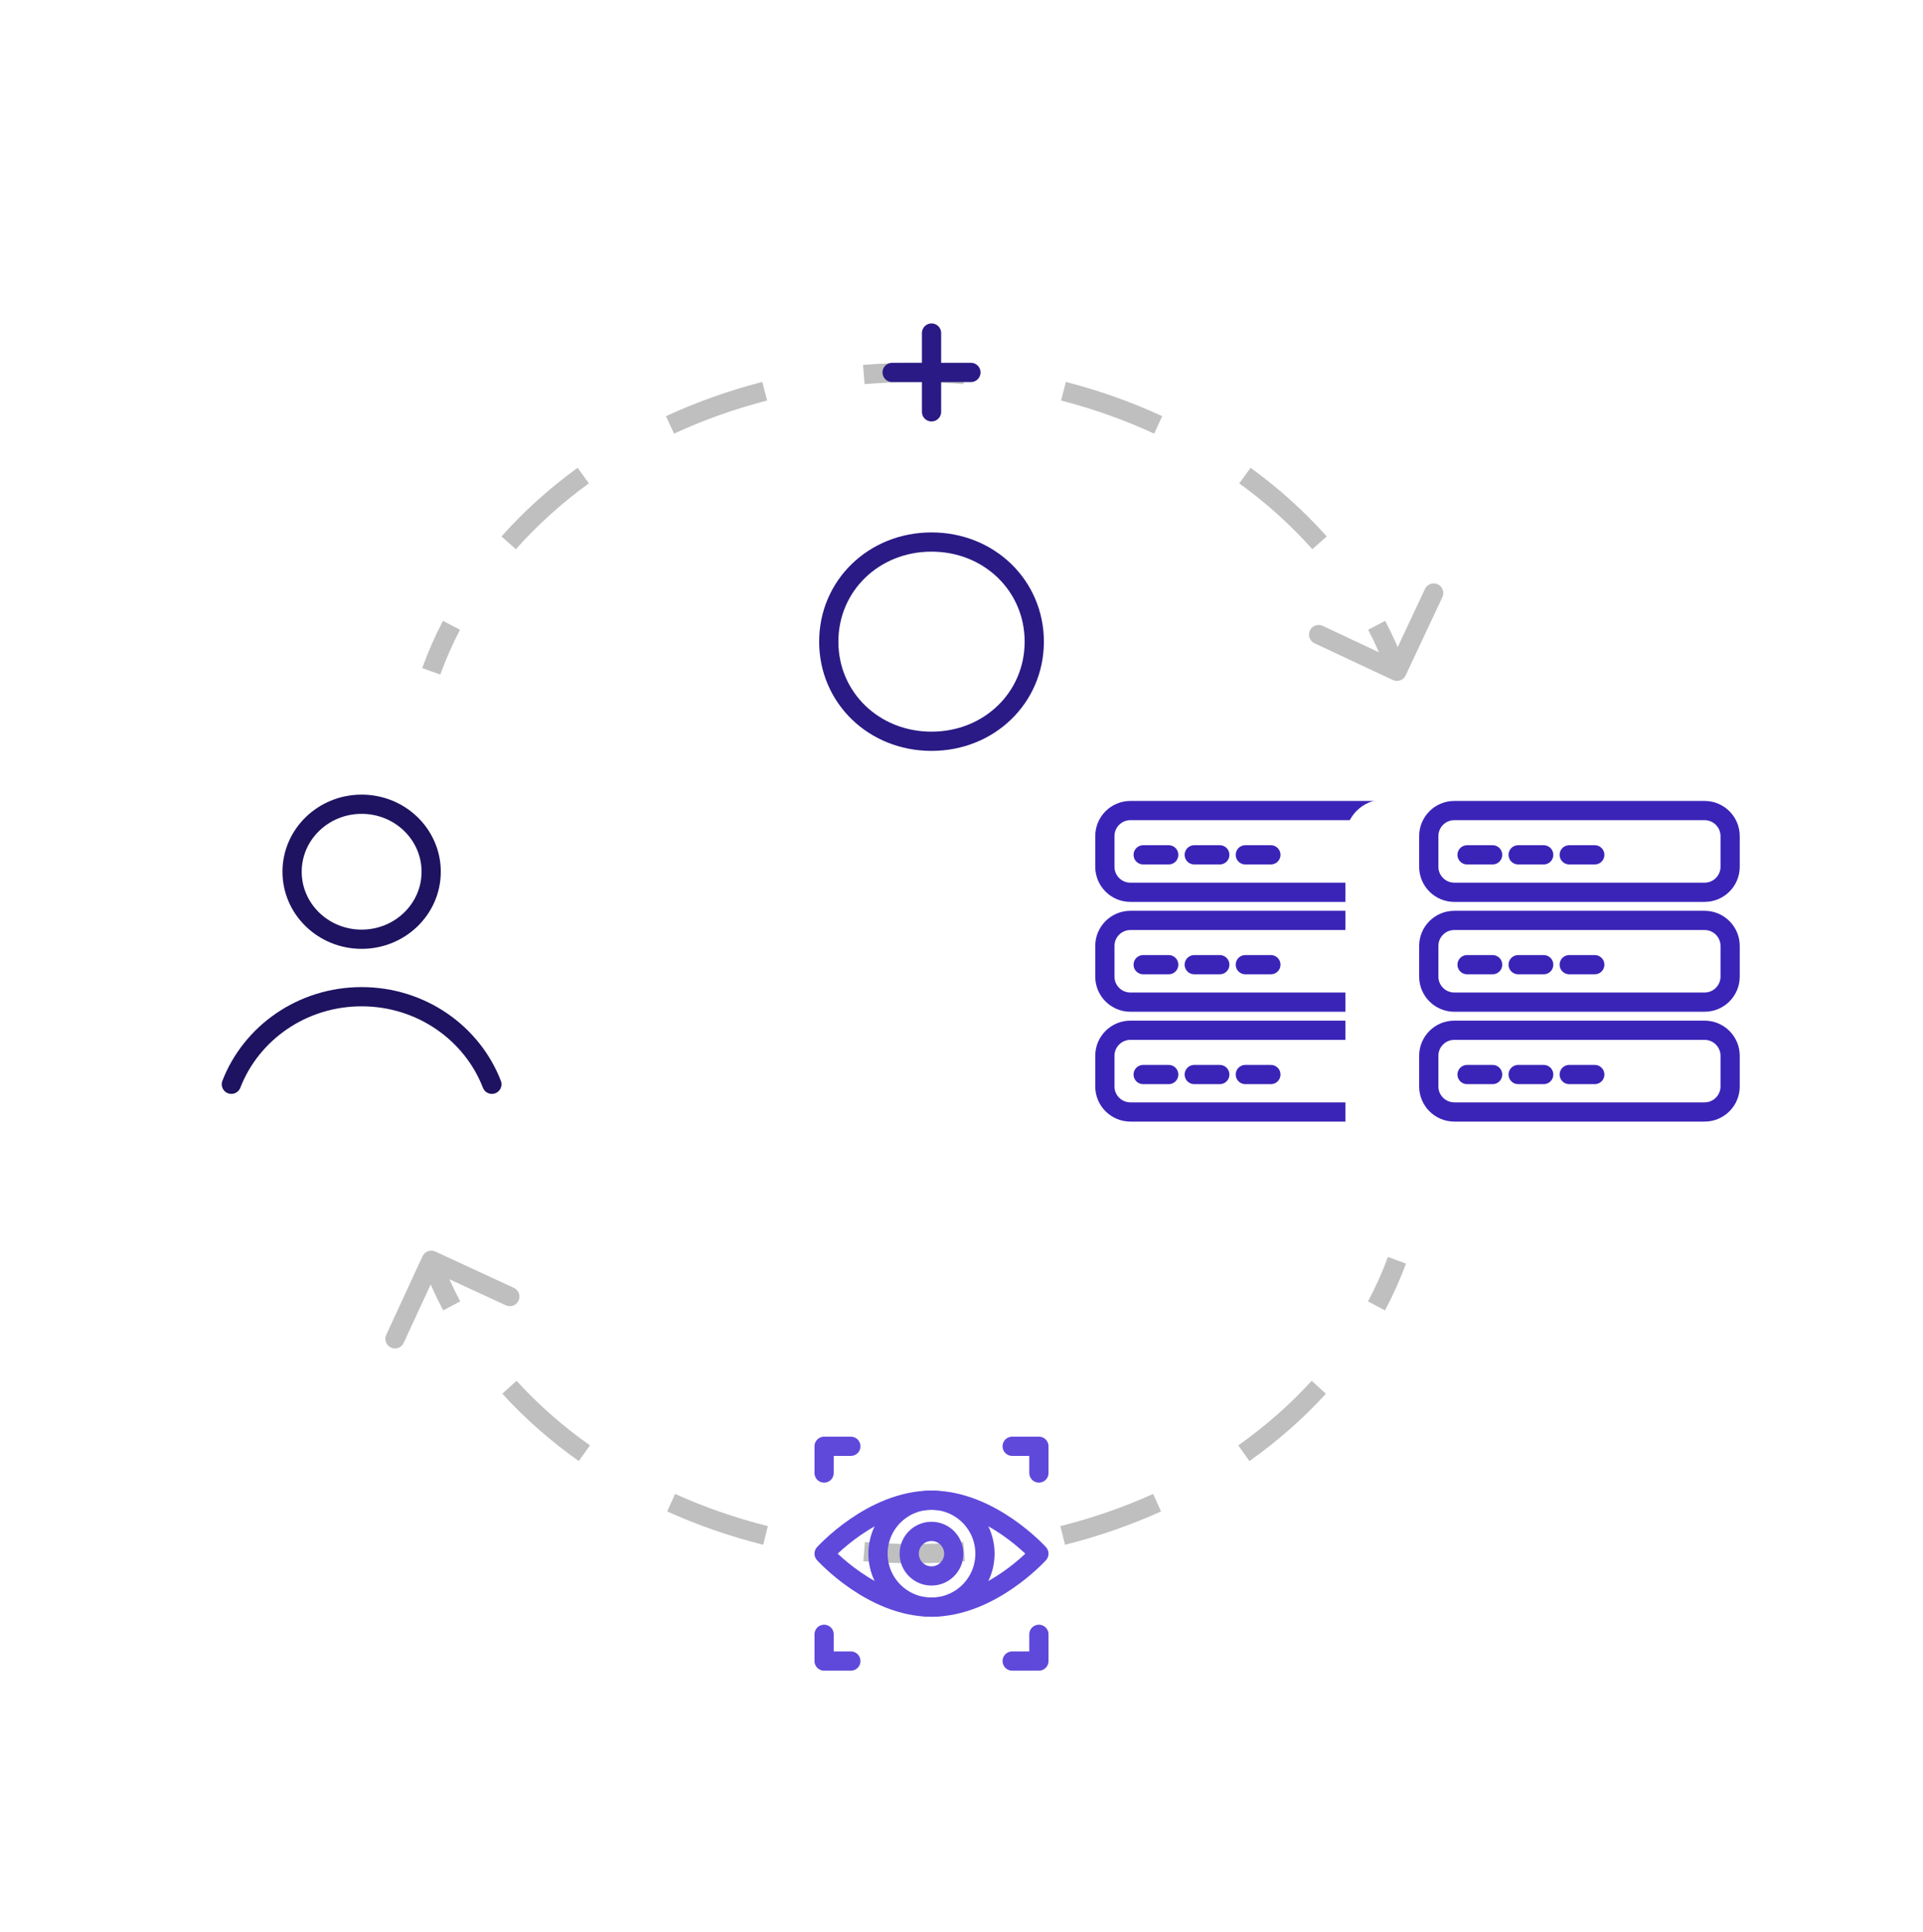 <?xml version="1.0" encoding="UTF-8"?> <svg xmlns="http://www.w3.org/2000/svg" width="200" height="201" viewBox="0 0 200 201" fill="none"><g clip-path="url(#clip0_1801_36691)"><g filter="url(#filter0_dd_1801_36691)"><path d="M64.458 97.696C64.458 112.333 52.69 123.757 37.612 123.757C22.534 123.757 10.766 112.333 10.766 97.696C10.766 83.059 22.534 71.635 37.612 71.635C52.69 71.635 64.458 83.059 64.458 97.696Z" fill="white"></path></g><path d="M44.844 90.675C44.844 94.553 41.606 97.696 37.612 97.696C33.617 97.696 30.379 94.553 30.379 90.675C30.379 86.797 33.617 83.654 37.612 83.654C41.606 83.654 44.844 86.797 44.844 90.675Z" stroke="#1E1360" stroke-width="2" stroke-miterlimit="10" stroke-linecap="round" stroke-linejoin="round"></path><path d="M51.158 112.783C49.1 107.461 43.811 103.674 37.61 103.674C31.409 103.674 26.12 107.461 24.062 112.783" stroke="#1E1360" stroke-width="2" stroke-miterlimit="10" stroke-linecap="round" stroke-linejoin="round"></path><g filter="url(#filter1_dd_1801_36691)"><path fill-rule="evenodd" clip-rule="evenodd" d="M106.242 119.758C106.242 121.967 108.033 123.758 110.242 123.758L122.678 123.758H151.55C153.759 123.758 155.55 121.967 155.55 119.758V81.162C155.55 78.953 153.759 77.162 151.55 77.162H110.242C108.033 77.162 106.242 78.953 106.242 81.162V119.758Z" fill="white"></path></g><path d="M146.254 113.008C146.254 114.475 145.065 115.664 143.598 115.664H117.566C116.099 115.664 114.91 114.475 114.91 113.008V109.82C114.91 108.353 116.099 107.164 117.566 107.164H143.598C145.065 107.164 146.254 108.353 146.254 109.82V113.008Z" stroke="#3A24B8" stroke-width="2" stroke-miterlimit="10" stroke-linecap="round" stroke-linejoin="round"></path><path d="M118.895 111.769H121.551" stroke="#3A24B8" stroke-width="2" stroke-miterlimit="10" stroke-linecap="round" stroke-linejoin="round"></path><path d="M124.207 111.769H126.863" stroke="#3A24B8" stroke-width="2" stroke-miterlimit="10" stroke-linecap="round" stroke-linejoin="round"></path><path d="M129.52 111.769H132.176" stroke="#3A24B8" stroke-width="2" stroke-miterlimit="10" stroke-linecap="round" stroke-linejoin="round"></path><path d="M146.254 101.582C146.254 103.049 145.065 104.238 143.598 104.238H117.566C116.099 104.238 114.91 103.049 114.91 101.582V98.394C114.91 96.928 116.099 95.738 117.566 95.738H143.598C145.065 95.738 146.254 96.928 146.254 98.394V101.582Z" stroke="#3A24B8" stroke-width="2" stroke-miterlimit="10" stroke-linecap="round" stroke-linejoin="round"></path><path d="M118.895 100.343H121.551" stroke="#3A24B8" stroke-width="2" stroke-miterlimit="10" stroke-linecap="round" stroke-linejoin="round"></path><path d="M124.207 100.343H126.863" stroke="#3A24B8" stroke-width="2" stroke-miterlimit="10" stroke-linecap="round" stroke-linejoin="round"></path><path d="M129.52 100.343H132.176" stroke="#3A24B8" stroke-width="2" stroke-miterlimit="10" stroke-linecap="round" stroke-linejoin="round"></path><path d="M146.254 90.156C146.254 91.623 145.065 92.812 143.598 92.812H117.566C116.099 92.812 114.91 91.623 114.91 90.156V86.969C114.91 85.502 116.099 84.312 117.566 84.312H143.598C145.065 84.312 146.254 85.502 146.254 86.969V90.156Z" stroke="#3A24B8" stroke-width="2" stroke-miterlimit="10" stroke-linecap="round" stroke-linejoin="round"></path><path d="M118.895 88.917H121.551" stroke="#3A24B8" stroke-width="2" stroke-miterlimit="10" stroke-linecap="round" stroke-linejoin="round"></path><path d="M124.207 88.917H126.863" stroke="#3A24B8" stroke-width="2" stroke-miterlimit="10" stroke-linecap="round" stroke-linejoin="round"></path><path d="M129.52 88.917H132.176" stroke="#3A24B8" stroke-width="2" stroke-miterlimit="10" stroke-linecap="round" stroke-linejoin="round"></path><g filter="url(#filter2_dd_1801_36691)"><path fill-rule="evenodd" clip-rule="evenodd" d="M139.93 119.758C139.93 121.967 141.721 123.758 143.93 123.758L156.365 123.758H185.237C187.447 123.758 189.237 121.967 189.237 119.758V81.162C189.237 78.953 187.447 77.162 185.237 77.162H143.93C141.721 77.162 139.93 78.953 139.93 81.162V119.758Z" fill="white"></path></g><path d="M179.941 113.008C179.941 114.475 178.752 115.664 177.285 115.664H151.254C149.787 115.664 148.598 114.475 148.598 113.008V109.82C148.598 108.353 149.787 107.164 151.254 107.164H177.285C178.752 107.164 179.941 108.353 179.941 109.82V113.008Z" stroke="#3A24B8" stroke-width="2" stroke-miterlimit="10" stroke-linecap="round" stroke-linejoin="round"></path><path d="M152.582 111.769H155.238" stroke="#3A24B8" stroke-width="2" stroke-miterlimit="10" stroke-linecap="round" stroke-linejoin="round"></path><path d="M157.895 111.769H160.551" stroke="#3A24B8" stroke-width="2" stroke-miterlimit="10" stroke-linecap="round" stroke-linejoin="round"></path><path d="M163.207 111.769H165.863" stroke="#3A24B8" stroke-width="2" stroke-miterlimit="10" stroke-linecap="round" stroke-linejoin="round"></path><path d="M179.941 101.582C179.941 103.049 178.752 104.238 177.285 104.238H151.254C149.787 104.238 148.598 103.049 148.598 101.582V98.394C148.598 96.928 149.787 95.738 151.254 95.738H177.285C178.752 95.738 179.941 96.928 179.941 98.394V101.582Z" stroke="#3A24B8" stroke-width="2" stroke-miterlimit="10" stroke-linecap="round" stroke-linejoin="round"></path><path d="M152.582 100.343H155.238" stroke="#3A24B8" stroke-width="2" stroke-miterlimit="10" stroke-linecap="round" stroke-linejoin="round"></path><path d="M157.895 100.343H160.551" stroke="#3A24B8" stroke-width="2" stroke-miterlimit="10" stroke-linecap="round" stroke-linejoin="round"></path><path d="M163.207 100.343H165.863" stroke="#3A24B8" stroke-width="2" stroke-miterlimit="10" stroke-linecap="round" stroke-linejoin="round"></path><path d="M179.941 90.156C179.941 91.623 178.752 92.812 177.285 92.812H151.254C149.787 92.812 148.598 91.623 148.598 90.156V86.969C148.598 85.502 149.787 84.312 151.254 84.312H177.285C178.752 84.312 179.941 85.502 179.941 86.969V90.156Z" stroke="#3A24B8" stroke-width="2" stroke-miterlimit="10" stroke-linecap="round" stroke-linejoin="round"></path><path d="M152.582 88.917H155.238" stroke="#3A24B8" stroke-width="2" stroke-miterlimit="10" stroke-linecap="round" stroke-linejoin="round"></path><path d="M157.895 88.917H160.551" stroke="#3A24B8" stroke-width="2" stroke-miterlimit="10" stroke-linecap="round" stroke-linejoin="round"></path><path d="M163.207 88.917H165.863" stroke="#3A24B8" stroke-width="2" stroke-miterlimit="10" stroke-linecap="round" stroke-linejoin="round"></path><path d="M144.863 70.735C145.362 70.97 145.958 70.754 146.193 70.255L150.016 62.107C150.25 61.607 150.035 61.011 149.535 60.777C149.035 60.542 148.44 60.757 148.205 61.257L144.807 68.5L137.564 65.101C137.065 64.867 136.469 65.082 136.234 65.582C136 66.082 136.215 66.677 136.715 66.912L144.863 70.735ZM45.792 70.169C46.368 68.574 47.054 67.017 47.843 65.505L46.07 64.58C45.241 66.17 44.518 67.809 43.911 69.49L45.792 70.169ZM53.651 57.127C55.877 54.623 58.425 52.325 61.248 50.277L60.074 48.658C57.139 50.787 54.481 53.182 52.156 55.799L53.651 57.127ZM70.103 45.104C73.151 43.696 76.391 42.537 79.782 41.661L79.282 39.725C75.776 40.63 72.423 41.829 69.264 43.289L70.103 45.104ZM89.922 39.953C91.615 39.814 93.332 39.742 95.069 39.742V37.742C93.277 37.742 91.505 37.816 89.757 37.96L89.922 39.953ZM95.069 39.742C96.807 39.742 98.524 39.814 100.217 39.953L100.381 37.96C98.634 37.816 96.862 37.742 95.069 37.742V39.742ZM110.357 41.661C113.748 42.537 116.987 43.696 120.036 45.104L120.874 43.289C117.716 41.829 114.363 40.63 110.857 39.725L110.357 41.661ZM128.89 50.277C131.713 52.325 134.262 54.623 136.488 57.127L137.983 55.799C135.657 53.182 133 50.787 130.065 48.658L128.89 50.277ZM142.296 65.505C143.085 67.017 143.77 68.574 144.347 70.169L146.228 69.49C145.62 67.809 144.898 66.17 144.069 64.58L142.296 65.505ZM144.863 70.735C145.362 70.97 145.958 70.754 146.193 70.255L150.016 62.107C150.25 61.607 150.035 61.011 149.535 60.777C149.035 60.542 148.44 60.757 148.205 61.257L144.807 68.5L137.564 65.101C137.065 64.867 136.469 65.082 136.234 65.582C136 66.082 136.215 66.677 136.715 66.912L144.863 70.735ZM45.792 70.169C46.368 68.574 47.054 67.017 47.843 65.505L46.07 64.58C45.241 66.17 44.518 67.809 43.911 69.49L45.792 70.169ZM53.651 57.127C55.877 54.623 58.425 52.325 61.248 50.277L60.074 48.658C57.139 50.787 54.481 53.182 52.156 55.799L53.651 57.127ZM70.103 45.104C73.151 43.696 76.391 42.537 79.782 41.661L79.282 39.725C75.776 40.63 72.423 41.829 69.264 43.289L70.103 45.104ZM89.922 39.953C91.615 39.814 93.332 39.742 95.069 39.742V37.742C93.277 37.742 91.505 37.816 89.757 37.96L89.922 39.953ZM95.069 39.742C96.807 39.742 98.524 39.814 100.217 39.953L100.381 37.96C98.634 37.816 96.862 37.742 95.069 37.742V39.742ZM110.357 41.661C113.748 42.537 116.987 43.696 120.036 45.104L120.874 43.289C117.716 41.829 114.363 40.63 110.857 39.725L110.357 41.661ZM128.89 50.277C131.713 52.325 134.262 54.623 136.488 57.127L137.983 55.799C135.657 53.182 133 50.787 130.065 48.658L128.89 50.277ZM142.296 65.505C143.085 67.017 143.77 68.574 144.347 70.169L146.228 69.49C145.62 67.809 144.898 66.17 144.069 64.58L142.296 65.505Z" fill="#BFBFBF"></path><path d="M45.273 130.182C44.771 129.951 44.177 130.169 43.946 130.671L40.171 138.841C39.939 139.342 40.158 139.937 40.659 140.168C41.161 140.4 41.755 140.181 41.987 139.68L45.342 132.417L52.604 135.772C53.105 136.004 53.7 135.785 53.931 135.284C54.163 134.783 53.944 134.188 53.443 133.957L45.273 130.182ZM144.351 130.745C143.769 132.324 143.076 133.866 142.279 135.363L144.044 136.303C144.883 134.728 145.614 133.103 146.228 131.436L144.351 130.745ZM136.419 143.625C134.183 146.082 131.623 148.336 128.787 150.344L129.943 151.976C132.891 149.889 135.561 147.54 137.898 144.971L136.419 143.625ZM119.93 155.394C116.89 156.765 113.66 157.892 110.28 158.744L110.769 160.683C114.261 159.803 117.603 158.637 120.752 157.217L119.93 155.394ZM100.19 160.402C98.506 160.538 96.799 160.607 95.071 160.607L95.071 162.607C96.852 162.607 98.614 162.536 100.35 162.396L100.19 160.402ZM95.071 160.607C93.344 160.607 91.636 160.538 89.952 160.402L89.792 162.396C91.529 162.536 93.29 162.607 95.071 162.607L95.071 160.607ZM79.862 158.744C76.482 157.892 73.253 156.765 70.213 155.394L69.39 157.217C72.54 158.637 75.881 159.803 79.374 160.683L79.862 158.744ZM61.355 150.344C58.52 148.336 55.959 146.082 53.723 143.625L52.244 144.971C54.582 147.54 57.252 149.889 60.199 151.976L61.355 150.344ZM47.864 135.363C47.066 133.866 46.373 132.324 45.792 130.745L43.915 131.436C44.529 133.103 45.259 134.728 46.099 136.303L47.864 135.363ZM45.273 130.182C44.771 129.951 44.177 130.169 43.946 130.671L40.171 138.841C39.939 139.342 40.158 139.937 40.659 140.168C41.161 140.4 41.755 140.181 41.987 139.68L45.342 132.417L52.604 135.772C53.105 136.004 53.7 135.785 53.931 135.284C54.163 134.783 53.944 134.188 53.443 133.957L45.273 130.182ZM144.351 130.745C143.769 132.324 143.076 133.866 142.279 135.363L144.044 136.303C144.883 134.728 145.614 133.103 146.228 131.436L144.351 130.745ZM136.419 143.625C134.183 146.082 131.623 148.336 128.787 150.344L129.943 151.976C132.891 149.889 135.561 147.54 137.898 144.971L136.419 143.625ZM119.93 155.394C116.89 156.765 113.66 157.892 110.28 158.744L110.769 160.683C114.261 159.803 117.603 158.637 120.752 157.217L119.93 155.394ZM100.19 160.402C98.506 160.538 96.799 160.607 95.071 160.607L95.071 162.607C96.852 162.607 98.614 162.536 100.35 162.396L100.19 160.402ZM95.071 160.607C93.344 160.607 91.636 160.538 89.952 160.402L89.792 162.396C91.529 162.536 93.29 162.607 95.071 162.607L95.071 160.607ZM79.862 158.744C76.482 157.892 73.253 156.765 70.213 155.394L69.39 157.217C72.54 158.637 75.881 159.803 79.374 160.683L79.862 158.744ZM61.355 150.344C58.52 148.336 55.959 146.082 53.723 143.625L52.244 144.971C54.582 147.54 57.252 149.889 60.199 151.976L61.355 150.344ZM47.864 135.363C47.066 133.866 46.373 132.324 45.792 130.745L43.915 131.436C44.529 133.103 45.259 134.728 46.099 136.303L47.864 135.363Z" fill="#BFBFBF"></path><path d="M105.27 150.438H108.05V153.218" stroke="#5F49DB" stroke-width="2" stroke-miterlimit="10" stroke-linecap="round" stroke-linejoin="round"></path><path d="M88.492 150.438H85.711V153.218" stroke="#5F49DB" stroke-width="2" stroke-miterlimit="10" stroke-linecap="round" stroke-linejoin="round"></path><path d="M105.27 172.777H108.05V169.996" stroke="#5F49DB" stroke-width="2" stroke-miterlimit="10" stroke-linecap="round" stroke-linejoin="round"></path><path d="M88.492 172.777H85.711V169.996" stroke="#5F49DB" stroke-width="2" stroke-miterlimit="10" stroke-linecap="round" stroke-linejoin="round"></path><path d="M108.05 161.608C108.05 161.608 103.05 167.169 96.881 167.169C90.712 167.169 85.711 161.608 85.711 161.608C85.711 161.608 90.712 156.046 96.881 156.046C103.05 156.046 108.05 161.608 108.05 161.608Z" stroke="#5F49DB" stroke-width="2" stroke-miterlimit="10" stroke-linecap="round" stroke-linejoin="round"></path><path d="M96.878 167.169C99.95 167.169 102.44 164.679 102.44 161.608C102.44 158.536 99.95 156.046 96.878 156.046C93.806 156.046 91.316 158.536 91.316 161.608C91.316 164.679 93.806 167.169 96.878 167.169Z" stroke="#5F49DB" stroke-width="2" stroke-miterlimit="10" stroke-linecap="round" stroke-linejoin="round"></path><path d="M96.88 163.925C98.16 163.925 99.197 162.887 99.197 161.607C99.197 160.328 98.16 159.29 96.88 159.29C95.6 159.29 94.562 160.328 94.562 161.607C94.562 162.887 95.6 163.925 96.88 163.925Z" stroke="#5F49DB" stroke-width="2" stroke-miterlimit="10" stroke-linecap="round" stroke-linejoin="round"></path><g filter="url(#filter3_dd_1801_36691)"><path d="M107.568 38.743C107.568 44.563 102.884 49.105 96.882 49.105C90.88 49.105 86.195 44.563 86.195 38.743C86.195 32.923 90.88 28.38 96.882 28.38C102.884 28.38 107.568 32.923 107.568 38.743Z" fill="white"></path><path d="M107.568 38.743C107.568 44.563 102.884 49.105 96.882 49.105C90.88 49.105 86.195 44.563 86.195 38.743C86.195 32.923 90.88 28.38 96.882 28.38C102.884 28.38 107.568 32.923 107.568 38.743Z" stroke="#2A1A85" stroke-width="2" stroke-miterlimit="10" stroke-linecap="round" stroke-linejoin="round"></path></g><path d="M96.883 42.838V34.642" stroke="#2A1A85" stroke-width="2" stroke-miterlimit="10" stroke-linecap="round" stroke-linejoin="round"></path><path d="M92.785 38.739L100.981 38.739" stroke="#2A1A85" stroke-width="2" stroke-miterlimit="10" stroke-linecap="round" stroke-linejoin="round"></path></g><defs><filter id="filter0_dd_1801_36691" x="-9.234" y="71.635" width="93.691" height="92.122" filterUnits="userSpaceOnUse" color-interpolation-filters="sRGB"><feFlood flood-opacity="0" result="BackgroundImageFix"></feFlood><feColorMatrix in="SourceAlpha" type="matrix" values="0 0 0 0 0 0 0 0 0 0 0 0 0 0 0 0 0 0 127 0" result="hardAlpha"></feColorMatrix><feMorphology radius="4" operator="erode" in="SourceAlpha" result="effect1_dropShadow_1801_36691"></feMorphology><feOffset dy="8"></feOffset><feGaussianBlur stdDeviation="4"></feGaussianBlur><feColorMatrix type="matrix" values="0 0 0 0 0.063 0 0 0 0 0.094 0 0 0 0 0.157 0 0 0 0.04 0"></feColorMatrix><feBlend mode="normal" in2="BackgroundImageFix" result="effect1_dropShadow_1801_36691"></feBlend><feColorMatrix in="SourceAlpha" type="matrix" values="0 0 0 0 0 0 0 0 0 0 0 0 0 0 0 0 0 0 127 0" result="hardAlpha"></feColorMatrix><feMorphology radius="4" operator="erode" in="SourceAlpha" result="effect2_dropShadow_1801_36691"></feMorphology><feOffset dy="20"></feOffset><feGaussianBlur stdDeviation="12"></feGaussianBlur><feColorMatrix type="matrix" values="0 0 0 0 0.063 0 0 0 0 0.094 0 0 0 0 0.157 0 0 0 0.1 0"></feColorMatrix><feBlend mode="normal" in2="effect1_dropShadow_1801_36691" result="effect2_dropShadow_1801_36691"></feBlend><feBlend mode="normal" in="SourceGraphic" in2="effect2_dropShadow_1801_36691" result="shape"></feBlend></filter><filter id="filter1_dd_1801_36691" x="100.242" y="75.162" width="61.309" height="58.596" filterUnits="userSpaceOnUse" color-interpolation-filters="sRGB"><feFlood flood-opacity="0" result="BackgroundImageFix"></feFlood><feColorMatrix in="SourceAlpha" type="matrix" values="0 0 0 0 0 0 0 0 0 0 0 0 0 0 0 0 0 0 127 0" result="hardAlpha"></feColorMatrix><feMorphology radius="2" operator="erode" in="SourceAlpha" result="effect1_dropShadow_1801_36691"></feMorphology><feOffset dy="2"></feOffset><feGaussianBlur stdDeviation="2"></feGaussianBlur><feColorMatrix type="matrix" values="0 0 0 0 0.063 0 0 0 0 0.094 0 0 0 0 0.157 0 0 0 0.06 0"></feColorMatrix><feBlend mode="normal" in2="BackgroundImageFix" result="effect1_dropShadow_1801_36691"></feBlend><feColorMatrix in="SourceAlpha" type="matrix" values="0 0 0 0 0 0 0 0 0 0 0 0 0 0 0 0 0 0 127 0" result="hardAlpha"></feColorMatrix><feMorphology radius="2" operator="erode" in="SourceAlpha" result="effect2_dropShadow_1801_36691"></feMorphology><feOffset dy="4"></feOffset><feGaussianBlur stdDeviation="4"></feGaussianBlur><feColorMatrix type="matrix" values="0 0 0 0 0.063 0 0 0 0 0.094 0 0 0 0 0.157 0 0 0 0.1 0"></feColorMatrix><feBlend mode="normal" in2="effect1_dropShadow_1801_36691" result="effect2_dropShadow_1801_36691"></feBlend><feBlend mode="normal" in="SourceGraphic" in2="effect2_dropShadow_1801_36691" result="shape"></feBlend></filter><filter id="filter2_dd_1801_36691" x="133.93" y="75.162" width="61.309" height="58.596" filterUnits="userSpaceOnUse" color-interpolation-filters="sRGB"><feFlood flood-opacity="0" result="BackgroundImageFix"></feFlood><feColorMatrix in="SourceAlpha" type="matrix" values="0 0 0 0 0 0 0 0 0 0 0 0 0 0 0 0 0 0 127 0" result="hardAlpha"></feColorMatrix><feMorphology radius="2" operator="erode" in="SourceAlpha" result="effect1_dropShadow_1801_36691"></feMorphology><feOffset dy="2"></feOffset><feGaussianBlur stdDeviation="2"></feGaussianBlur><feColorMatrix type="matrix" values="0 0 0 0 0.063 0 0 0 0 0.094 0 0 0 0 0.157 0 0 0 0.06 0"></feColorMatrix><feBlend mode="normal" in2="BackgroundImageFix" result="effect1_dropShadow_1801_36691"></feBlend><feColorMatrix in="SourceAlpha" type="matrix" values="0 0 0 0 0 0 0 0 0 0 0 0 0 0 0 0 0 0 127 0" result="hardAlpha"></feColorMatrix><feMorphology radius="2" operator="erode" in="SourceAlpha" result="effect2_dropShadow_1801_36691"></feMorphology><feOffset dy="4"></feOffset><feGaussianBlur stdDeviation="4"></feGaussianBlur><feColorMatrix type="matrix" values="0 0 0 0 0.063 0 0 0 0 0.094 0 0 0 0 0.157 0 0 0 0.1 0"></feColorMatrix><feBlend mode="normal" in2="effect1_dropShadow_1801_36691" result="effect2_dropShadow_1801_36691"></feBlend><feBlend mode="normal" in="SourceGraphic" in2="effect2_dropShadow_1801_36691" result="shape"></feBlend></filter><filter id="filter3_dd_1801_36691" x="65.195" y="27.38" width="63.371" height="62.726" filterUnits="userSpaceOnUse" color-interpolation-filters="sRGB"><feFlood flood-opacity="0" result="BackgroundImageFix"></feFlood><feColorMatrix in="SourceAlpha" type="matrix" values="0 0 0 0 0 0 0 0 0 0 0 0 0 0 0 0 0 0 127 0" result="hardAlpha"></feColorMatrix><feMorphology radius="4" operator="erode" in="SourceAlpha" result="effect1_dropShadow_1801_36691"></feMorphology><feOffset dy="8"></feOffset><feGaussianBlur stdDeviation="4"></feGaussianBlur><feColorMatrix type="matrix" values="0 0 0 0 0.063 0 0 0 0 0.094 0 0 0 0 0.157 0 0 0 0.04 0"></feColorMatrix><feBlend mode="normal" in2="BackgroundImageFix" result="effect1_dropShadow_1801_36691"></feBlend><feColorMatrix in="SourceAlpha" type="matrix" values="0 0 0 0 0 0 0 0 0 0 0 0 0 0 0 0 0 0 127 0" result="hardAlpha"></feColorMatrix><feMorphology radius="4" operator="erode" in="SourceAlpha" result="effect2_dropShadow_1801_36691"></feMorphology><feOffset dy="20"></feOffset><feGaussianBlur stdDeviation="12"></feGaussianBlur><feColorMatrix type="matrix" values="0 0 0 0 0.063 0 0 0 0 0.094 0 0 0 0 0.157 0 0 0 0.1 0"></feColorMatrix><feBlend mode="normal" in2="effect1_dropShadow_1801_36691" result="effect2_dropShadow_1801_36691"></feBlend><feBlend mode="normal" in="SourceGraphic" in2="effect2_dropShadow_1801_36691" result="shape"></feBlend></filter><clipPath id="clip0_1801_36691"><rect width="200" height="200" fill="white" transform="translate(0 0.578)"></rect></clipPath></defs></svg> 